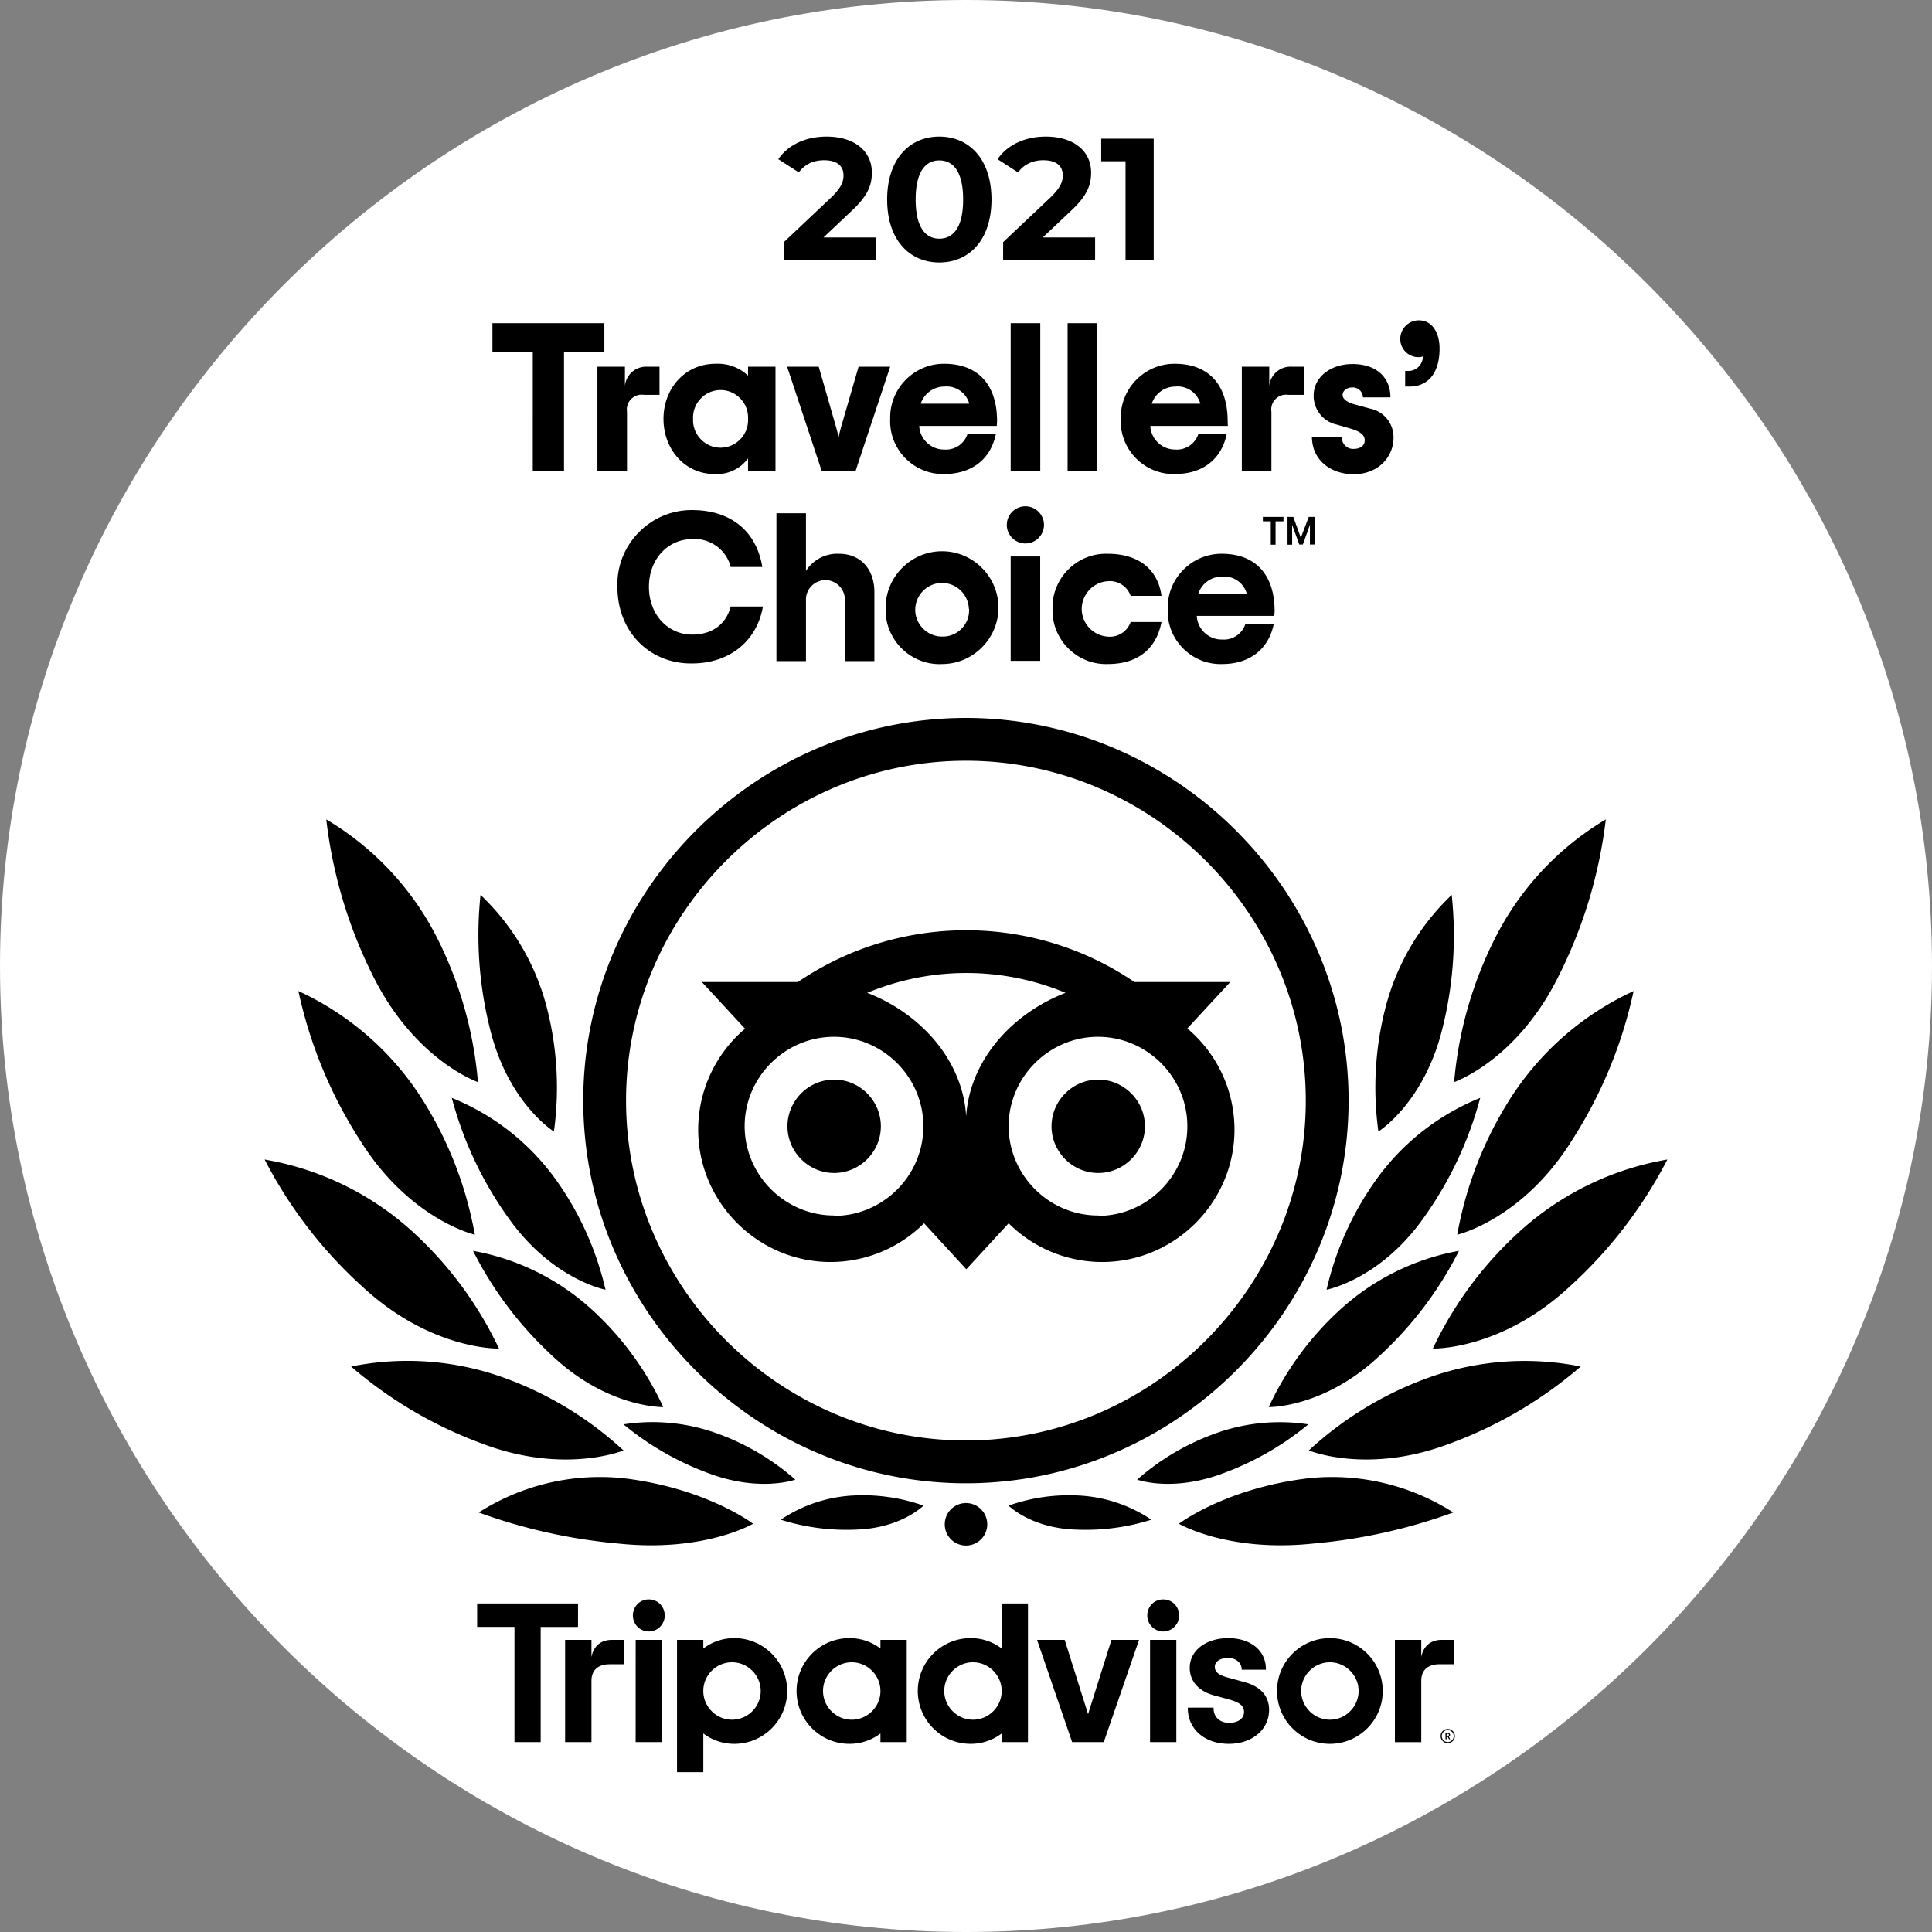<svg viewBox="0 0 500 500" xmlns="http://www.w3.org/2000/svg" fill-rule="evenodd" clip-rule="evenodd" stroke-linejoin="round" stroke-miterlimit="2"><rect x="0" y="0" width="500" height="500" fill="#808080" stroke="none"/><path d="M500 250c0 137.146-112.854 250-250 250C112.854 500 0 387.146 0 250 0 112.854 112.854 0 250 0c137.146 0 250 112.854 250 250z" fill="#fff" fill-rule="nonzero"/><path d="M249.98 185.802c-54.329 0-99.034 44.706-99.034 99.035 0 54.328 44.705 99.034 99.034 99.034 54.329 0 99.034-44.706 99.034-99.034 0-54.33-44.705-99.035-99.034-99.035zm0 186.991c-48.252 0-87.957-39.704-87.957-87.956 0-48.253 39.705-87.957 87.957-87.957 48.252 0 87.957 39.704 87.957 87.957 0 48.252-39.705 87.956-87.957 87.956zm-22.014-81.31c0 6.63-5.455 12.085-12.085 12.085-6.63 0-12.085-5.454-12.085-12.085 0-6.63 5.454-12.085 12.085-12.085 6.63 0 12.085 5.455 12.085 12.085zm68.339 0c0 6.63-5.455 12.085-12.085 12.085-6.63 0-12.085-5.454-12.085-12.085 0-6.63 5.454-12.085 12.085-12.085 6.63 0 12.085 5.455 12.085 12.085zm10.916-25.257l11.179-12.085h-24.814c-26.218-17.849-60.873-17.849-87.09 0H181.64l11.178 12.085a34.255 34.255 0 00-12.125 26.141c0 18.784 15.457 34.24 34.24 34.24a34.25 34.25 0 0024.21-10.028l10.937 11.904 10.956-11.904a34.25 34.25 0 0024.21 10.028c18.784 0 34.24-15.456 34.24-34.24a34.25 34.25 0 00-12.125-26.14h-.14zm-91.36 48.339h-.02c-12.685 0-23.123-10.437-23.123-23.122s10.438-23.122 23.123-23.122 23.122 10.437 23.122 23.122v.12c0 12.674-10.43 23.103-23.102 23.103h-.02l.02-.101zm34.24-23.767c0-15.226-11.058-28.197-25.66-33.857a66.686 66.686 0 0151.32 0c-14.683 5.68-25.781 18.731-25.781 33.958l.12-.1zm34.24 23.767h-.181c-12.685 0-23.123-10.437-23.123-23.122 0-12.683 10.438-23.122 23.123-23.122 12.684 0 23.122 10.439 23.122 23.122v.12c0 12.66-10.403 23.08-23.062 23.103l.12-.101zm-89.447 79.78s-12.085-9.246-33.596-11.783a58.228 58.228 0 00-37.402 8.862 142.536 142.536 0 0036.254 8.056c22.075 2.316 34.744-5.136 34.744-5.136zm-33.535-18.974a91.216 91.216 0 00-30.877-18.792 73.616 73.616 0 00-39.618-2.92 109.83 109.83 0 0033.737 19.88c21.37 8.177 36.758 1.832 36.758 1.832zm-32.226-26.365a96.932 96.932 0 00-22.961-30.796 75.793 75.793 0 00-37.684-18.127 115.992 115.992 0 0025.398 32.992c17.804 16.455 35.247 15.931 35.247 15.931zm-6.244-29.466a97.443 97.443 0 00-14.099-35.811 75.186 75.186 0 00-31.561-27.251 116.82 116.82 0 0015.911 38.57c12.83 20.605 29.749 24.492 29.749 24.492zm.806-39.497a101.806 101.806 0 00-10.675-37.523 75.042 75.042 0 00-28.58-30.454 121.234 121.234 0 0012.084 40.484c10.917 21.934 27.17 27.493 27.17 27.493zm47.956 84.11a79.13 79.13 0 00-18.57-25.318 61.91 61.91 0 00-30.655-15.126 95.032 95.032 0 0020.524 27.19c14.38 13.556 28.7 13.254 28.7 13.254zm34.18 18.771a62.68 62.68 0 00-19.679-11.742 49.048 49.048 0 00-24.793-2.558 75.356 75.356 0 0021.49 12.447c13.555 5.277 22.981 1.853 22.981 1.853zm33.172 6.727a47.093 47.093 0 00-18.127-2.618 36.863 36.863 0 00-18.812 6.264 56.565 56.565 0 0019.597 2.558c11.582-.383 17.342-6.204 17.342-6.204zm-82.297-55.871a79.49 79.49 0 00-12.97-28.661 61.41 61.41 0 00-26.809-20.987 95.257 95.257 0 0014.482 30.836c11.34 16.173 25.297 18.812 25.297 18.812zm-13.354-40.947a82.936 82.936 0 00-1.772-31.824 61.183 61.183 0 00-17.22-29.406 99.446 99.446 0 002.396 34.442c4.653 19.396 16.596 26.788 16.596 26.788zm161.754 101.511s12.085-9.245 33.616-11.782a58.17 58.17 0 0137.382 8.862 142.308 142.308 0 01-36.355 8.056c-21.954 2.316-34.643-5.136-34.643-5.136zm33.616-18.973a91.216 91.216 0 0130.876-18.792 73.708 73.708 0 0139.497-2.92 109.83 109.83 0 01-33.736 19.88c-21.33 8.177-36.637 1.832-36.637 1.832zm32.105-26.365a96.554 96.554 0 0123.001-30.796 75.793 75.793 0 0137.685-18.127 116.451 116.451 0 01-25.399 32.992c-17.804 16.455-35.287 15.931-35.287 15.931zm6.304-29.466a97.443 97.443 0 0114.1-35.811 75.2 75.2 0 0131.54-27.251 116.342 116.342 0 01-15.911 38.57c-12.81 20.605-29.729 24.492-29.729 24.492zm-.805-39.497a101.76 101.76 0 0110.735-37.523 75.05 75.05 0 0128.52-30.454 121.871 121.871 0 01-12.186 40.484c-10.815 21.934-27.07 27.493-27.07 27.493zm-47.977 84.11a79.407 79.407 0 0118.59-25.318 61.914 61.914 0 0130.635-15.126 94.634 94.634 0 01-20.503 27.13c-14.442 13.616-28.722 13.314-28.722 13.314zm-34.058 18.771a62.68 62.68 0 0119.678-11.742 49.055 49.055 0 0124.632-2.558 75.356 75.356 0 01-21.49 12.447c-13.495 5.277-22.82 1.853-22.82 1.853zm-33.274 6.727a46.935 46.935 0 0118.127-2.618 36.977 36.977 0 0118.832 6.264 56.565 56.565 0 01-19.597 2.558c-11.601-.383-17.362-6.204-17.362-6.204zm82.297-55.871a79.49 79.49 0 0112.971-28.661 61.423 61.423 0 0126.788-20.987 95.257 95.257 0 01-14.482 30.836c-11.319 16.173-25.277 18.812-25.277 18.812zm13.414-40.947a82.936 82.936 0 011.773-31.824 61.257 61.257 0 0117.2-29.406 99.1 99.1 0 01-2.376 34.442c-4.713 19.396-16.597 26.788-16.597 26.788zM250 388.987a5.5 5.5 0 015.499 5.498 5.5 5.5 0 01-5.499 5.499 5.5 5.5 0 01-5.498-5.499 5.5 5.5 0 015.498-5.498z" fill-rule="nonzero"/><path d="M229.205 157.585a15.99 15.99 0 01-.003-.327c0-8.008 6.59-14.598 14.598-14.598 8.009 0 14.599 6.59 14.599 14.598 0 7.958-6.507 14.526-14.464 14.599-.258.014-.516.021-.774.021-7.658 0-13.96-6.302-13.96-13.96 0-.111.001-.222.004-.333zm100.587 1.8h-20.064c.168 3.454 3.088 6.187 6.548 6.122a5.86 5.86 0 006.054-4.092h7.331c-1.308 6.547-6.168 10.442-13.385 10.442a15.2 15.2 0 01-.427.006c-7.484 0-13.65-6.161-13.65-13.65 0-.209.008-.418.015-.628-.003-.125-.003-.25-.003-.376 0-7.623 6.272-13.896 13.894-13.896h.104c8.525 0 13.664 5.205 13.664 14.878l-.081 1.195zm-57.396-1.8a13.963 13.963 0 01-.007-.431c0-7.596 6.25-13.847 13.846-13.847.139 0 .277.003.416.007 8.544 0 13.092 4.533 13.943 10.883h-7.986a5.695 5.695 0 00-5.957-3.78c-3.75.254-6.7 3.41-6.7 7.168 0 3.76 2.95 6.915 6.7 7.169a5.71 5.71 0 005.957-3.78h7.986c-1.26 6.546-5.678 10.883-13.943 10.883-.139.004-.277.006-.416.006-7.596 0-13.846-6.25-13.846-13.846 0-.144.003-.288.007-.432zm-112.6-5.63c-.01-.25-.016-.502-.016-.753 0-10.531 8.667-19.198 19.198-19.198h.113c10.278 0 16.727 5.696 18.2 14.73h-8.184c-1.132-4.476-5.344-7.531-9.95-7.217-6.17 0-11.211 5.024-11.211 12.356 0 7.333 5.04 12.357 11.21 12.357 5.09 0 8.74-2.619 9.951-7.267h8.347c-1.636 9.182-8.854 14.73-18.363 14.73-10.72.164-19.296-7.987-19.296-19.738zm41.144-19.132h7.644v14.926a9.618 9.618 0 018.592-4.435c5.351 0 9.116 3.78 9.116 9.95v17.824h-7.643v-15.63a5.53 5.53 0 00.008-.287c0-2.766-2.276-5.041-5.04-5.041-2.766 0-5.042 2.275-5.042 5.04 0 .096.003.192.009.288v15.63h-7.644v-38.265zm60.621 11.195h7.643v27.004h-7.643v-27.004zm-10.818 13.567c-.115-3.724-3.21-6.725-6.936-6.725-3.807 0-6.94 3.132-6.94 6.94 0 3.806 3.133 6.939 6.94 6.939l.22-.001c3.717 0 6.776-3.059 6.776-6.776a7.94 7.94 0 00-.01-.377h-.05zm59.38-3.927h12.552a6.077 6.077 0 00-6.399-4.436 6.445 6.445 0 00-6.154 4.436zm16.707-19.886h5.336v1.146h-2.047v6.039h-1.242v-6.039h-2.047v-1.146zm9.821 5.385l-1.947-5.385h-1.49v7.185h1.193v-5.139l1.85 5.106h.918l1.832-5.106v5.106h1.212v-7.152h-1.505l-2.063 5.385zm-76.088-3.323c0-2.64 2.172-4.811 4.812-4.811s4.811 2.172 4.811 4.811c0 2.64-2.172 4.812-4.811 4.812h-.017c-2.63 0-4.795-2.165-4.795-4.795v-.017zm78.968-22.782h7.76a2.894 2.894 0 003.01 3.126c1.798 0 2.895-.883 2.895-2.242 0-1.358-1.193-2.291-3.665-3.011l-3.552-1.031a7.597 7.597 0 01-6.005-7.496c0-4.91 4.485-8.183 10.048-8.183 6.35 0 9.822 3.6 9.822 8.625h-7.12a2.615 2.615 0 00-2.687-2.57c-1.52 0-2.568.884-2.568 1.915 0 1.031.981 1.866 3.11 2.471l3.943 1.08a7.534 7.534 0 016.12 7.496c0 5.09-3.99 9.51-10.39 9.51-5.957-.066-10.72-3.732-10.72-9.69zm-21.765-2.83H297.7c.156 3.419 3.025 6.141 6.448 6.12a5.858 5.858 0 006.024-4.108h7.317c-1.312 6.547-6.173 10.442-13.39 10.442-.14.004-.282.006-.423.006-7.48 0-13.634-6.154-13.634-13.633 0-.215.005-.43.015-.645a14.156 14.156 0 01-.005-.376c0-7.614 6.266-13.88 13.88-13.88l.12.001c8.524 0 13.663 5.188 13.663 14.861l.052 1.211zm-59.804 0h-20.066c.166 3.421 3.039 6.142 6.465 6.12a5.86 5.86 0 006.056-4.108h7.332c-1.31 6.547-6.187 10.442-13.388 10.442a13.08 13.08 0 01-.342.004c-7.487 0-13.65-6.162-13.65-13.65 0-.208.006-.417.015-.626a14.156 14.156 0 01-.005-.376c0-7.614 6.265-13.88 13.879-13.88l.12.001c8.526 0 13.665 5.188 13.665 14.861l-.081 1.211zm-86.251-1.818c0-7.92 5.646-14.255 13.404-14.255 3.124-.18 6.19.926 8.478 3.06v-2.307h7.103v27.004h-7.103v-3.273a9.977 9.977 0 01-8.707 4.043c-7.594 0-13.175-6.334-13.175-14.272zM156.408 91.09h-10.442v30.817h-8.085V91.09H127.44v-7.447h28.968v7.447zm105.154-7.447h7.66v38.264h-7.66V83.642zm14.73 0h7.66v38.264h-7.66V83.642zM170.68 94.902v7.283h-4.043a3.855 3.855 0 00-.585-.045c-2.1 0-3.83 1.729-3.83 3.83 0 .196.015.391.046.585v15.351h-7.66V94.902h7.12v5.04c.224-2.891 2.713-5.127 5.613-5.04h3.339zm166.774 0v7.283h-4.043a3.868 3.868 0 00-.587-.045c-2.1 0-3.828 1.729-3.828 3.83 0 .196.015.391.045.585v15.351h-7.659V94.902h7.101v5.04c.227-2.897 2.724-5.136 5.63-5.04h3.341zm-133.747 0h8.183l4.092 14.272a51.05 51.05 0 011.047 3.993c.262-1.26.54-2.357 1.031-3.993l4.141-14.272h8.183l-8.968 27.004h-8.757l-8.952-27.004zm-10.114 13.502c.005-.113.008-.227.008-.34 0-3.906-3.214-7.12-7.12-7.12-3.905 0-7.12 3.214-7.12 7.12 0 .113.004.227.01.34a7.464 7.464 0 00-.01.342c0 3.905 3.215 7.119 7.12 7.119 3.906 0 7.12-3.214 7.12-7.12 0-.113-.003-.227-.008-.34zm104.482-3.928h12.571a6.077 6.077 0 00-6.399-4.435 6.448 6.448 0 00-6.172 4.435zm-59.786 0h12.553a6.075 6.075 0 00-6.4-4.435 6.445 6.445 0 00-6.153 4.435zM363.656 96l.851.003a3.749 3.749 0 003.731-3.732v-.052a2.31 2.31 0 01-1.096.213h-.085c-2.557 0-4.664-2.105-4.664-4.664 0-.044 0-.088.004-.132.026-2.615 2.196-4.748 4.808-4.73 3.438 0 5.355 3.16 5.355 7.316 0 6.678-3.274 9.82-7.76 9.82h-1.144V96z"/><path d="M213.123 61.45l7.245-6.84c4.41-4.095 5.264-6.885 5.264-9.945 0-5.715-4.68-9.315-11.7-9.315-5.67 0-10.08 2.295-12.51 5.85l5.31 3.42c1.53-2.115 3.826-3.15 6.525-3.15 3.33 0 5.04 1.44 5.04 3.915 0 1.53-.494 3.15-3.285 5.805l-12.15 11.475v4.725h23.805v-5.94h-13.544zm29.97 6.48c7.785 0 13.5-5.895 13.5-16.29s-5.716-16.29-13.5-16.29c-7.74 0-13.5 5.895-13.5 16.29s5.76 16.29 13.5 16.29zm0-6.165c-3.6 0-6.12-2.97-6.12-10.125 0-7.155 2.52-10.125 6.12-10.125 3.645 0 6.165 2.97 6.165 10.125 0 7.155-2.52 10.125-6.166 10.125zm26.775-.315l7.245-6.84c4.41-4.095 5.264-6.885 5.264-9.945 0-5.715-4.68-9.315-11.7-9.315-5.67 0-10.08 2.295-12.51 5.85l5.31 3.42c1.53-2.115 3.826-3.15 6.526-3.15 3.33 0 5.04 1.44 5.04 3.915 0 1.53-.495 3.15-3.285 5.805l-12.15 11.475v4.725h23.805v-5.94h-13.545zm15.12-25.56v5.85h6.3v25.65h7.29v-31.5h-13.59zm89.686 411.565c-1.008 0-1.838.83-1.838 1.839 0 1.008.83 1.838 1.838 1.838 1.01 0 1.84-.83 1.84-1.838a1.85 1.85 0 00-1.84-1.84zm0 3.388c-.85 0-1.549-.7-1.549-1.55 0-.85.7-1.549 1.55-1.549.85 0 1.549.7 1.549 1.55-.002.85-.7 1.547-1.55 1.55zm.597-1.862c0-.335-.24-.533-.585-.533h-.592v1.674h.289v-.608h.313l.304.608h.31l-.334-.666a.484.484 0 00.295-.475zm-.6.277h-.284v-.554h.284c.194 0 .31.098.31.277 0 .18-.116.277-.31.277zM153.07 428.844v-4.448h-6.819v26.463h6.819v-15.867c0-2.875 1.85-4.28 4.72-4.28h3.73V424.4h-3.188c-2.494-.004-4.664 1.298-5.262 4.444zm14.838-14.916c-2.331 0-4.12 1.844-4.12 4.176 0 2.261 1.86 4.121 4.121 4.121s4.122-1.86 4.122-4.121c.002-2.332-1.788-4.176-4.12-4.176h-.003zm-3.404 36.931h6.803v-26.463h-6.797l-.006 26.463zm39.215-13.231c0 7.554-6.124 13.678-13.678 13.678a13.164 13.164 0 01-8.024-2.687v10.006h-6.803v-34.229h6.803v2.238a13.163 13.163 0 018.029-2.684c7.554 0 13.678 6.124 13.678 13.678h-.005zm-6.847 0c0-4.077-3.354-7.43-7.43-7.43-4.077 0-7.431 3.353-7.431 7.43 0 4.076 3.354 7.43 7.43 7.43h.005c4.076 0 7.43-3.354 7.43-7.43h-.004zm125.112-2.321l-3.97-1.09c-2.61-.679-3.625-1.48-3.625-2.86 0-1.346 1.43-2.286 3.478-2.286 1.949 0 3.478 1.277 3.478 2.907v.148h6.27v-.148c0-4.802-3.917-8.028-9.747-8.028-5.775 0-9.967 3.224-9.967 7.666 0 3.456 2.294 6.06 6.29 7.142l3.802 1.036c2.885.799 3.961 1.687 3.961 3.276 0 1.677-1.554 2.804-3.862 2.804-2.408 0-4.026-1.523-4.026-3.788v-.148h-6.66v.148c0 5.429 4.37 9.22 10.629 9.22 6.03 0 10.407-3.7 10.407-8.805.001-2.498-1.121-5.772-6.453-7.194h-.005zm-94.125-10.91h6.803v26.462h-6.803v-2.24a13.166 13.166 0 01-8.03 2.684c-7.554 0-13.678-6.124-13.678-13.678 0-7.554 6.124-13.678 13.678-13.678 2.899-.014 5.722.93 8.03 2.684v-2.235zm0 13.232c0-4.077-3.354-7.43-7.43-7.43-4.077 0-7.431 3.354-7.431 7.43 0 4.077 3.354 7.431 7.43 7.431h.004c4.077 0 7.431-3.354 7.431-7.43v-.003l-.004.002zm31.375-22.652h6.803v35.882h-6.803v-2.24a13.166 13.166 0 01-8.03 2.684c-7.554 0-13.678-6.124-13.678-13.678 0-7.554 6.124-13.678 13.678-13.678 2.899-.014 5.722.93 8.03 2.684v-11.654zm0 22.65c0-4.076-3.354-7.43-7.43-7.43-4.077 0-7.431 3.354-7.431 7.43 0 4.077 3.354 7.432 7.43 7.432h.002c4.076 0 7.43-3.355 7.43-7.43v-.001zm38.397 13.232h6.803v-26.463h-6.803v26.463zm3.404-36.93c-2.332 0-4.121 1.843-4.121 4.175 0 2.261 1.86 4.121 4.121 4.121 2.262 0 4.122-1.86 4.122-4.121-.002-2.332-1.791-4.176-4.123-4.176h.001zm56.818 23.699c0 7.554-6.124 13.678-13.679 13.678-7.554 0-13.678-6.124-13.678-13.678 0-7.554 6.124-13.678 13.678-13.678 7.555 0 13.677 6.124 13.677 13.678h.002zm-6.248 0c0-4.077-3.354-7.43-7.43-7.43-4.077 0-7.432 3.353-7.432 7.43 0 4.076 3.355 7.43 7.431 7.43 4.076 0 7.43-3.354 7.43-7.43h.001zm-202.013-22.65h-26.106v6.067h9.661v29.812h6.78v-29.81h9.66l.005-6.07zm132 28.636l-6.057-19.218h-7.147l9.08 26.463h8.186l9.132-26.463h-7.146l-6.047 19.218zm86.236-14.769v-4.447h-6.826v26.463h6.821v-15.869c0-2.874 1.844-4.284 4.718-4.284h3.731v-6.312h-3.188c-2.496 0-4.665 1.302-5.262 4.448l.006.001z" fill-rule="nonzero"/></svg>